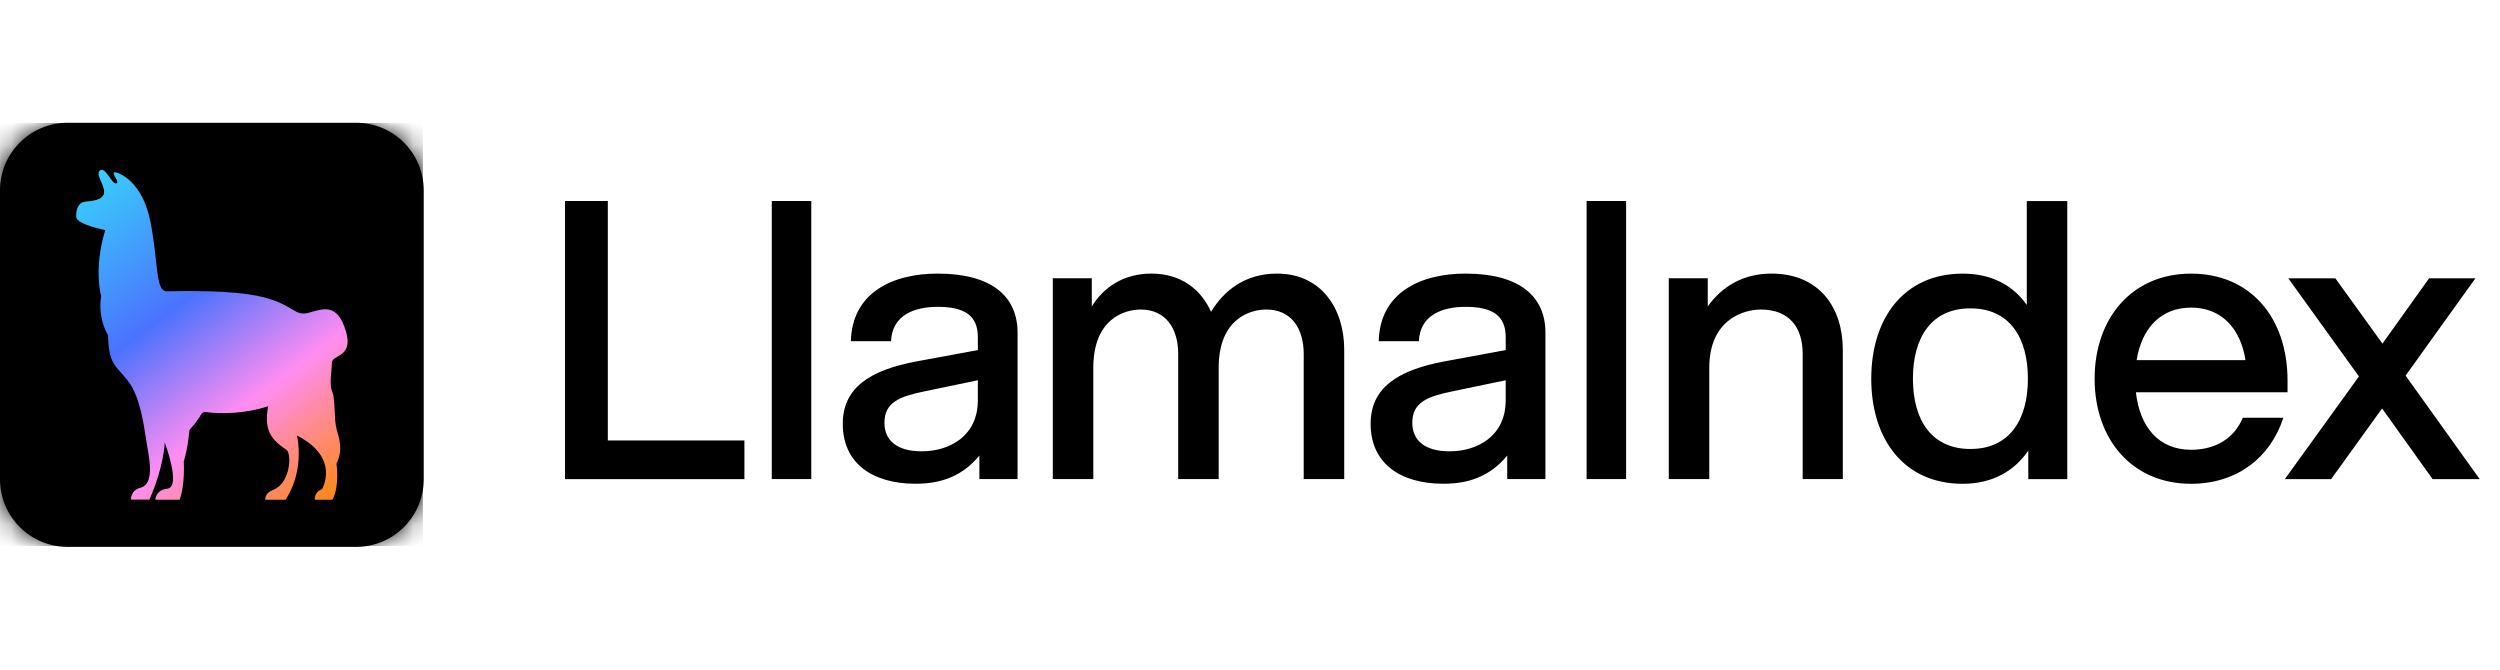 <svg width="112" height="30" viewBox="0 0 112 30" fill="none" xmlns="http://www.w3.org/2000/svg">
<g clip-path="url(#clip0_3470_2899)">
<mask id="mask0_3470_2899" style="mask-type:luminance" maskUnits="userSpaceOnUse" x="0" y="5" width="19" height="20">
<path d="M16.026 5.5H2.92C1.308 5.5 0 6.809 0 8.423V21.54C0 23.154 1.308 24.463 2.92 24.463H16.026C17.639 24.463 18.946 23.154 18.946 21.54V8.423C18.946 6.809 17.639 5.5 16.026 5.5Z" fill="white"/>
</mask>
<g mask="url(#mask0_3470_2899)">
<path d="M18.946 5.5H0V24.463H18.946V5.5Z" fill="black"/>
<path d="M14.73 22.335C14.73 22.335 15.622 20.848 13.535 19.784C13.535 19.784 13.94 21.373 12.994 22.847H12.024C12.024 22.847 11.981 22.537 12.391 22.379C13.25 22.049 13.285 20.634 13.034 20.466C12.268 19.95 11.964 19.508 12.161 18.387C12.161 18.387 10.835 18.874 9.183 18.665C9.097 18.654 9.013 18.695 8.969 18.77C8.881 18.923 8.703 19.199 8.408 19.516C8.408 19.516 8.332 20.396 8.136 21.022C8.136 21.022 8.211 22.093 7.939 22.846H6.779C6.779 22.846 6.793 22.38 7.35 22.32C8.033 22.247 7.227 20.121 7.227 20.121C7.227 20.121 7.192 21.281 6.496 22.844H5.61C5.61 22.844 5.61 22.392 6.06 22.28C6.793 22.097 6.465 20.777 6.348 20.043C6.231 19.309 6.064 17.933 5.465 17.17C4.866 16.407 4.56 16.413 4.523 15.011C4.523 15.011 4.014 14.208 4.196 13.146C4.196 13.146 3.815 11.874 4.386 9.992C4.386 9.992 3.035 9.716 3.008 9.381C2.981 9.045 3.081 8.665 3.442 8.632C3.802 8.599 4.332 8.547 4.333 8.165C4.335 7.783 3.874 7.279 4.159 7.13C4.425 6.992 4.735 7.892 4.939 7.75C5.073 7.657 4.576 7.171 4.9 7.238C5.033 7.266 6.164 7.64 6.547 9.614C6.93 11.587 6.77 12.906 7.323 12.906C7.876 12.906 10.4 12.813 11.874 13.175C13.348 13.536 13.407 14.102 14.054 13.938C14.701 13.775 15.444 13.385 15.866 14.818C16.238 16.081 15.192 15.921 15.192 16.317C15.192 16.712 15.053 17.325 15.211 17.699C15.369 18.073 15.283 18.977 15.421 19.488C15.56 19.999 15.728 20.465 15.413 21.125C15.413 21.125 15.567 22.235 15.219 22.846H14.381C14.381 22.846 14.32 22.498 14.73 22.335Z" fill="url(#paint0_linear_3470_2899)"/>
</g>
<path d="M15.955 5.5H3.028C1.355 5.5 0 6.857 0 8.53V21.47C0 23.143 1.355 24.5 3.028 24.5H15.955C17.628 24.5 18.983 23.143 18.983 21.47V8.53C18.983 6.857 17.628 5.5 15.955 5.5Z" fill="black"/>
<path d="M14.427 21.908C14.427 21.908 15.264 20.512 13.304 19.512C13.304 19.512 13.684 21.005 12.796 22.389H11.883C11.883 22.389 11.843 22.098 12.228 21.951C13.036 21.639 13.068 20.312 12.832 20.152C12.111 19.668 11.827 19.254 12.012 18.199C12.012 18.199 10.765 18.656 9.215 18.46C9.134 18.45 9.056 18.488 9.015 18.559C8.932 18.702 8.765 18.961 8.488 19.26C8.488 19.26 8.418 20.086 8.232 20.674C8.232 20.674 8.303 21.68 8.048 22.387H6.958C6.958 22.387 6.971 21.948 7.495 21.892C8.137 21.823 7.38 19.825 7.38 19.825C7.38 19.825 7.348 20.914 6.694 22.383H5.86C5.86 22.383 5.86 21.959 6.284 21.854C6.973 21.682 6.666 20.441 6.555 19.753C6.444 19.062 6.288 17.771 5.725 17.053C5.162 16.336 4.875 16.343 4.841 15.025C4.841 15.025 4.363 14.27 4.534 13.274C4.534 13.274 4.177 12.078 4.714 10.31C4.714 10.31 3.444 10.052 3.42 9.736C3.394 9.421 3.489 9.064 3.828 9.033C4.167 9.003 4.663 8.953 4.665 8.595C4.665 8.237 4.234 7.763 4.502 7.623C4.752 7.492 5.043 8.338 5.235 8.205C5.36 8.118 4.894 7.662 5.198 7.724C5.323 7.751 6.385 8.102 6.744 9.957C7.104 11.811 6.954 13.05 7.473 13.05C7.992 13.05 10.363 12.963 11.748 13.302C13.133 13.641 13.189 14.173 13.797 14.019C14.404 13.866 15.103 13.498 15.498 14.845C15.847 16.031 14.867 15.882 14.867 16.253C14.867 16.625 14.735 17.201 14.885 17.553C15.034 17.904 14.951 18.753 15.082 19.233C15.214 19.714 15.371 20.151 15.074 20.771C15.074 20.771 15.22 21.815 14.893 22.389H14.106C14.106 22.389 14.049 22.062 14.432 21.908H14.427Z" fill="url(#paint1_linear_3470_2899)"/>
<path d="M25.311 9.005H27.23V19.734H33.35V21.465H25.311V9.005ZM43.876 20.409C43.099 21.36 42.112 21.672 41.024 21.672C39.036 21.672 37.756 20.72 37.756 18.989C37.756 17.397 38.931 16.583 41.092 16.185L43.807 15.684V15.096C43.807 14.144 43.22 13.746 42.009 13.746C40.971 13.746 39.968 14.11 39.918 15.286H38.119C38.172 13.122 39.97 12.257 42.009 12.257C44.429 12.257 45.587 13.278 45.587 14.904V21.462H43.876V20.405V20.409ZM41.3 20.219C42.528 20.219 43.807 19.544 43.807 17.934V17.035L41.403 17.536C40.313 17.76 39.623 18.021 39.623 18.938C39.623 19.7 40.142 20.219 41.3 20.219ZM56.725 13.867C56.017 13.867 54.597 14.265 54.597 16.48V21.463H52.783V15.857C52.783 14.698 52.212 13.867 51.106 13.867C50.397 13.867 48.98 14.265 48.98 16.48V21.463H47.166V12.466H48.912V13.728C49.43 12.898 50.294 12.257 51.592 12.257C52.89 12.257 53.804 12.95 54.254 13.97C54.842 13.001 55.792 12.257 57.211 12.257C59.183 12.257 60.221 13.815 60.221 15.665V21.462H58.406V15.855C58.406 14.696 57.835 13.866 56.729 13.866L56.725 13.867ZM67.523 20.409C66.746 21.36 65.759 21.672 64.671 21.672C62.683 21.672 61.404 20.72 61.404 18.989C61.404 17.397 62.578 16.583 64.74 16.185L67.455 15.684V15.096C67.455 14.144 66.867 13.746 65.656 13.746C64.619 13.746 63.616 14.11 63.565 15.286H61.767C61.819 13.122 63.618 12.257 65.656 12.257C68.076 12.257 69.235 13.278 69.235 14.904V21.462H67.523V20.405V20.409ZM64.948 20.219C66.175 20.219 67.455 19.544 67.455 17.934V17.035L65.051 17.536C63.961 17.76 63.271 18.021 63.271 18.938C63.271 19.7 63.789 20.219 64.948 20.219ZM71.08 9.005H72.85V21.463H71.08V9.005ZM34.575 9.005H36.345V21.463H34.575V9.005ZM78.875 13.867C78.183 13.867 76.576 14.265 76.576 16.48V21.463H74.761V12.466H76.507V13.728C77.113 12.88 78.045 12.257 79.359 12.257C81.537 12.257 82.558 13.815 82.558 15.665V21.462H80.76V15.855C80.76 14.696 80.189 13.866 78.875 13.866V13.867ZM90.868 21.465V20.185C90.246 21.102 89.26 21.674 87.929 21.674C85.285 21.674 83.832 19.666 83.832 16.966C83.832 14.268 85.285 12.259 87.929 12.259C89.225 12.259 90.178 12.779 90.8 13.662V9.007H92.614V21.465H90.868ZM88.275 20.114C90.02 20.114 90.85 18.817 90.85 16.964C90.85 15.112 90.02 13.815 88.275 13.815C86.529 13.815 85.699 15.112 85.699 16.964C85.699 18.817 86.529 20.114 88.275 20.114ZM93.839 16.966C93.839 14.268 95.499 12.259 98.161 12.259C100.823 12.259 102.482 14.231 102.482 17.053V17.573H95.688C95.862 19.13 96.708 20.15 98.161 20.15C99.267 20.15 100.096 19.631 100.478 18.714H102.293C101.721 20.496 100.218 21.674 98.161 21.674C95.499 21.674 93.839 19.666 93.839 16.966ZM100.599 16.134C100.375 14.716 99.527 13.781 98.161 13.781C96.794 13.781 95.947 14.716 95.722 16.134H100.599Z" fill="black"/>
<path d="M106.717 18.298L104.434 21.466H102.359L105.68 16.864L102.515 12.468H104.624L106.733 15.393L108.824 12.468H110.899L107.77 16.827L111.091 21.466H108.982L106.717 18.298Z" fill="black"/>
</g>
<defs>
<linearGradient id="paint0_linear_3470_2899" x1="2.398" y1="7.55" x2="14.601" y2="23.84" gradientUnits="userSpaceOnUse">
<stop stop-color="#37D7FA"/>
<stop offset="0.4" stop-color="#4B72FE"/>
<stop offset="0.68" stop-color="#FF8DF2"/>
<stop offset="1" stop-color="#FF8705"/>
</linearGradient>
<linearGradient id="paint1_linear_3470_2899" x1="2.847" y1="8.017" x2="14.312" y2="23.32" gradientUnits="userSpaceOnUse">
<stop stop-color="#37D7FA"/>
<stop offset="0.4" stop-color="#4B72FE"/>
<stop offset="0.68" stop-color="#FF8DF2"/>
<stop offset="1" stop-color="#FF8705"/>
</linearGradient>
<clipPath id="clip0_3470_2899">
<rect width="112" height="19" fill="white" transform="translate(0 5.5)"/>
</clipPath>
</defs>
</svg>
